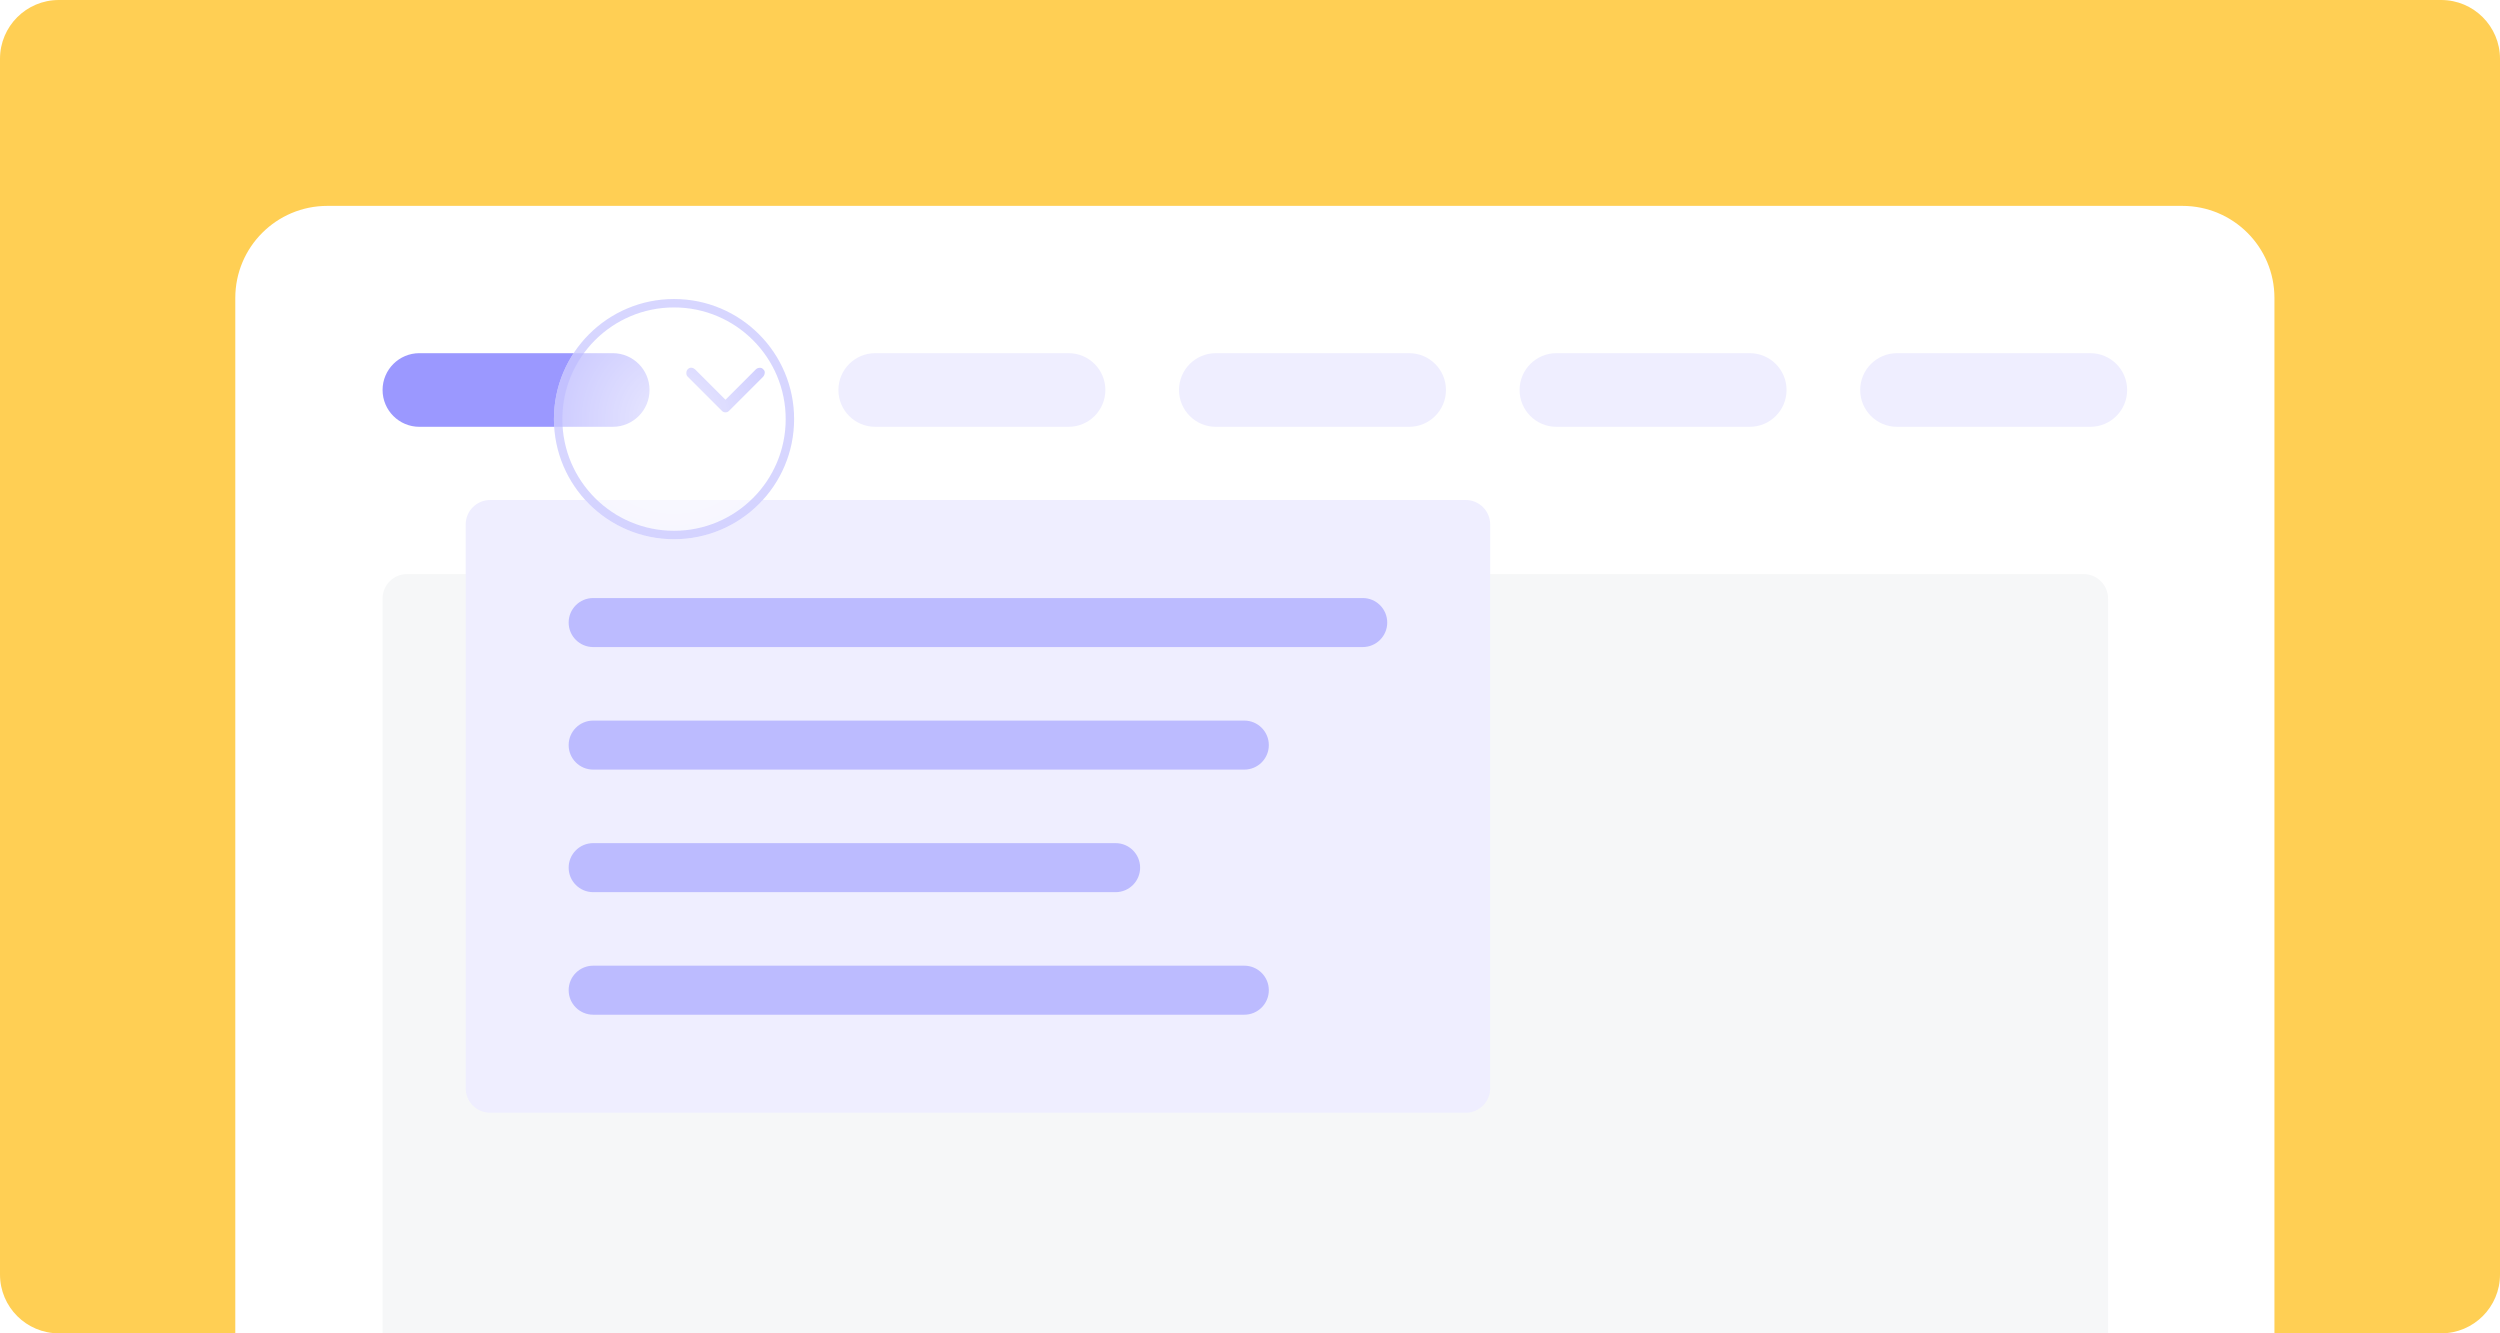 <svg width="510" height="272" viewBox="0 0 510 272" fill="none" xmlns="http://www.w3.org/2000/svg">
<g clip-path="url(#clip0_5152_22259)">
<path d="M0 12C0 5.373 5.373 0 12 0H498C504.627 0 510 5.373 510 12V260C510 266.627 504.627 272 498 272H12C5.373 272 0 266.627 0 260V12Z" fill="#FFCF54"/>
<g filter="url(#filter0_d_5152_22259)">
<path d="M445.206 41H66.779C56.407 41 48 49.407 48 59.779V278.221C48 288.593 56.407 297 66.779 297H445.206C455.578 297 463.985 288.593 463.985 278.221V59.779C463.985 49.407 455.578 41 445.206 41Z" fill="white"/>
<path d="M124.991 71.047H85.556C81.408 71.047 78.045 74.41 78.045 78.558C78.045 82.707 81.408 86.07 85.556 86.07H124.991C129.14 86.07 132.503 82.707 132.503 78.558C132.503 74.41 129.14 71.047 124.991 71.047Z" fill="#9B98FF"/>
<path d="M147.993 83.12C147.852 83.12 147.723 83.097 147.606 83.05C147.488 83.003 147.371 82.921 147.253 82.803L140.279 75.829C140.091 75.641 140.003 75.388 140.015 75.071C140.026 74.754 140.126 74.502 140.314 74.314C140.549 74.079 140.801 73.98 141.071 74.015C141.342 74.05 141.582 74.162 141.794 74.349L147.993 80.549L154.193 74.349C154.381 74.162 154.633 74.056 154.95 74.032C155.267 74.009 155.52 74.115 155.707 74.349C155.942 74.537 156.042 74.784 156.007 75.089C155.972 75.394 155.86 75.653 155.672 75.864L148.733 82.803C148.615 82.921 148.498 83.003 148.381 83.05C148.263 83.097 148.134 83.12 147.993 83.12Z" fill="#9B98FF"/>
<path d="M217.984 71.047H178.548C174.4 71.047 171.037 74.41 171.037 78.558C171.037 82.707 174.4 86.07 178.548 86.07H217.984C222.132 86.07 225.495 82.707 225.495 78.558C225.495 74.41 222.132 71.047 217.984 71.047Z" fill="#EFEEFF"/>
<path d="M287.465 71.047H248.029C243.881 71.047 240.518 74.41 240.518 78.558C240.518 82.707 243.881 86.07 248.029 86.07H287.465C291.613 86.07 294.976 82.707 294.976 78.558C294.976 74.41 291.613 71.047 287.465 71.047Z" fill="#EFEEFF"/>
<path d="M356.945 71.047H317.509C313.361 71.047 309.998 74.41 309.998 78.558C309.998 82.707 313.361 86.07 317.509 86.07H356.945C361.093 86.07 364.456 82.707 364.456 78.558C364.456 74.41 361.093 71.047 356.945 71.047Z" fill="#EFEEFF"/>
<path d="M426.427 71.047H386.991C382.843 71.047 379.48 74.41 379.48 78.558C379.48 82.707 382.843 86.07 386.991 86.07H426.427C430.575 86.07 433.938 82.707 433.938 78.558C433.938 74.41 430.575 71.047 426.427 71.047Z" fill="#EFEEFF"/>
<path d="M425.045 116.109H83.045C80.284 116.109 78.045 118.348 78.045 121.109V285.109C78.045 287.871 80.284 290.109 83.045 290.109H425.045C427.806 290.109 430.045 287.871 430.045 285.109V121.109C430.045 118.348 427.806 116.109 425.045 116.109Z" fill="#F6F7F8"/>
</g>
<g filter="url(#filter1_d_5152_22259)">
<path d="M299 101H100C97.239 101 95 103.239 95 106V221C95 223.761 97.239 226 100 226H299C301.761 226 304 223.761 304 221V106C304 103.239 301.761 101 299 101Z" fill="#EFEEFF"/>
<path d="M277.996 121H121.006C118.245 121 116.006 123.239 116.006 126C116.006 128.761 118.245 131 121.006 131H277.996C280.757 131 282.996 128.761 282.996 126C282.996 123.239 280.757 121 277.996 121Z" fill="#BCBBFF"/>
<path d="M253.84 146H121.006C118.245 146 116.006 148.239 116.006 151C116.006 153.761 118.245 156 121.006 156H253.84C256.601 156 258.84 153.761 258.84 151C258.84 148.239 256.601 146 253.84 146Z" fill="#BCBBFF"/>
<path d="M227.584 171H121.006C118.245 171 116.006 173.239 116.006 176C116.006 178.761 118.245 181 121.006 181H227.584C230.345 181 232.584 178.761 232.584 176C232.584 173.239 230.345 171 227.584 171Z" fill="#BCBBFF"/>
<path d="M253.84 196H121.006C118.245 196 116.006 198.239 116.006 201C116.006 203.761 118.245 206 121.006 206H253.84C256.601 206 258.84 203.761 258.84 201C258.84 198.239 256.601 196 253.84 196Z" fill="#BCBBFF"/>
</g>
<g opacity="0.8" filter="url(#filter2_d_5152_22259)">
<path d="M162 84.5C162 98.031 151.031 109 137.5 109C123.969 109 113 98.031 113 84.5C113 70.969 123.969 60 137.5 60C151.031 60 162 70.969 162 84.5Z" fill="url(#paint0_radial_5152_22259)"/>
<path d="M161.14 84.5C161.14 97.556 150.556 108.14 137.5 108.14C124.444 108.14 113.86 97.556 113.86 84.5C113.86 71.444 124.444 60.859 137.5 60.859C150.556 60.859 161.14 71.444 161.14 84.5Z" stroke="#CDCCFF" stroke-width="1.719"/>
</g>
</g>
<defs>
<filter id="filter0_d_5152_22259" x="38" y="32" width="435.985" height="276" filterUnits="userSpaceOnUse" color-interpolation-filters="sRGB">
<feFlood flood-opacity="0" result="BackgroundImageFix"/>
<feColorMatrix in="SourceAlpha" type="matrix" values="0 0 0 0 0 0 0 0 0 0 0 0 0 0 0 0 0 0 127 0" result="hardAlpha"/>
<feOffset dy="1"/>
<feGaussianBlur stdDeviation="5"/>
<feColorMatrix type="matrix" values="0 0 0 0 0.29 0 0 0 0 0.29 0 0 0 0 0.349 0 0 0 0.2 0"/>
<feBlend mode="normal" in2="BackgroundImageFix" result="effect1_dropShadow_5152_22259"/>
<feBlend mode="normal" in="SourceGraphic" in2="effect1_dropShadow_5152_22259" result="shape"/>
</filter>
<filter id="filter1_d_5152_22259" x="85" y="92" width="229" height="145" filterUnits="userSpaceOnUse" color-interpolation-filters="sRGB">
<feFlood flood-opacity="0" result="BackgroundImageFix"/>
<feColorMatrix in="SourceAlpha" type="matrix" values="0 0 0 0 0 0 0 0 0 0 0 0 0 0 0 0 0 0 127 0" result="hardAlpha"/>
<feOffset dy="1"/>
<feGaussianBlur stdDeviation="5"/>
<feColorMatrix type="matrix" values="0 0 0 0 0.29 0 0 0 0 0.29 0 0 0 0 0.349 0 0 0 0.2 0"/>
<feBlend mode="normal" in2="BackgroundImageFix" result="effect1_dropShadow_5152_22259"/>
<feBlend mode="normal" in="SourceGraphic" in2="effect1_dropShadow_5152_22259" result="shape"/>
</filter>
<filter id="filter2_d_5152_22259" x="103" y="51" width="69" height="69" filterUnits="userSpaceOnUse" color-interpolation-filters="sRGB">
<feFlood flood-opacity="0" result="BackgroundImageFix"/>
<feColorMatrix in="SourceAlpha" type="matrix" values="0 0 0 0 0 0 0 0 0 0 0 0 0 0 0 0 0 0 127 0" result="hardAlpha"/>
<feOffset dy="1"/>
<feGaussianBlur stdDeviation="5"/>
<feColorMatrix type="matrix" values="0 0 0 0 0.29 0 0 0 0 0.29 0 0 0 0 0.349 0 0 0 0.2 0"/>
<feBlend mode="normal" in2="BackgroundImageFix" result="effect1_dropShadow_5152_22259"/>
<feBlend mode="normal" in="SourceGraphic" in2="effect1_dropShadow_5152_22259" result="shape"/>
</filter>
<radialGradient id="paint0_radial_5152_22259" cx="0" cy="0" r="1" gradientUnits="userSpaceOnUse" gradientTransform="translate(137.5 84.5) rotate(90) scale(24.5)">
<stop stop-color="white"/>
<stop offset="1" stop-color="white" stop-opacity="0.62"/>
</radialGradient>
<clipPath id="clip0_5152_22259">
<rect width="510" height="272" fill="white"/>
</clipPath>
</defs>
</svg>
